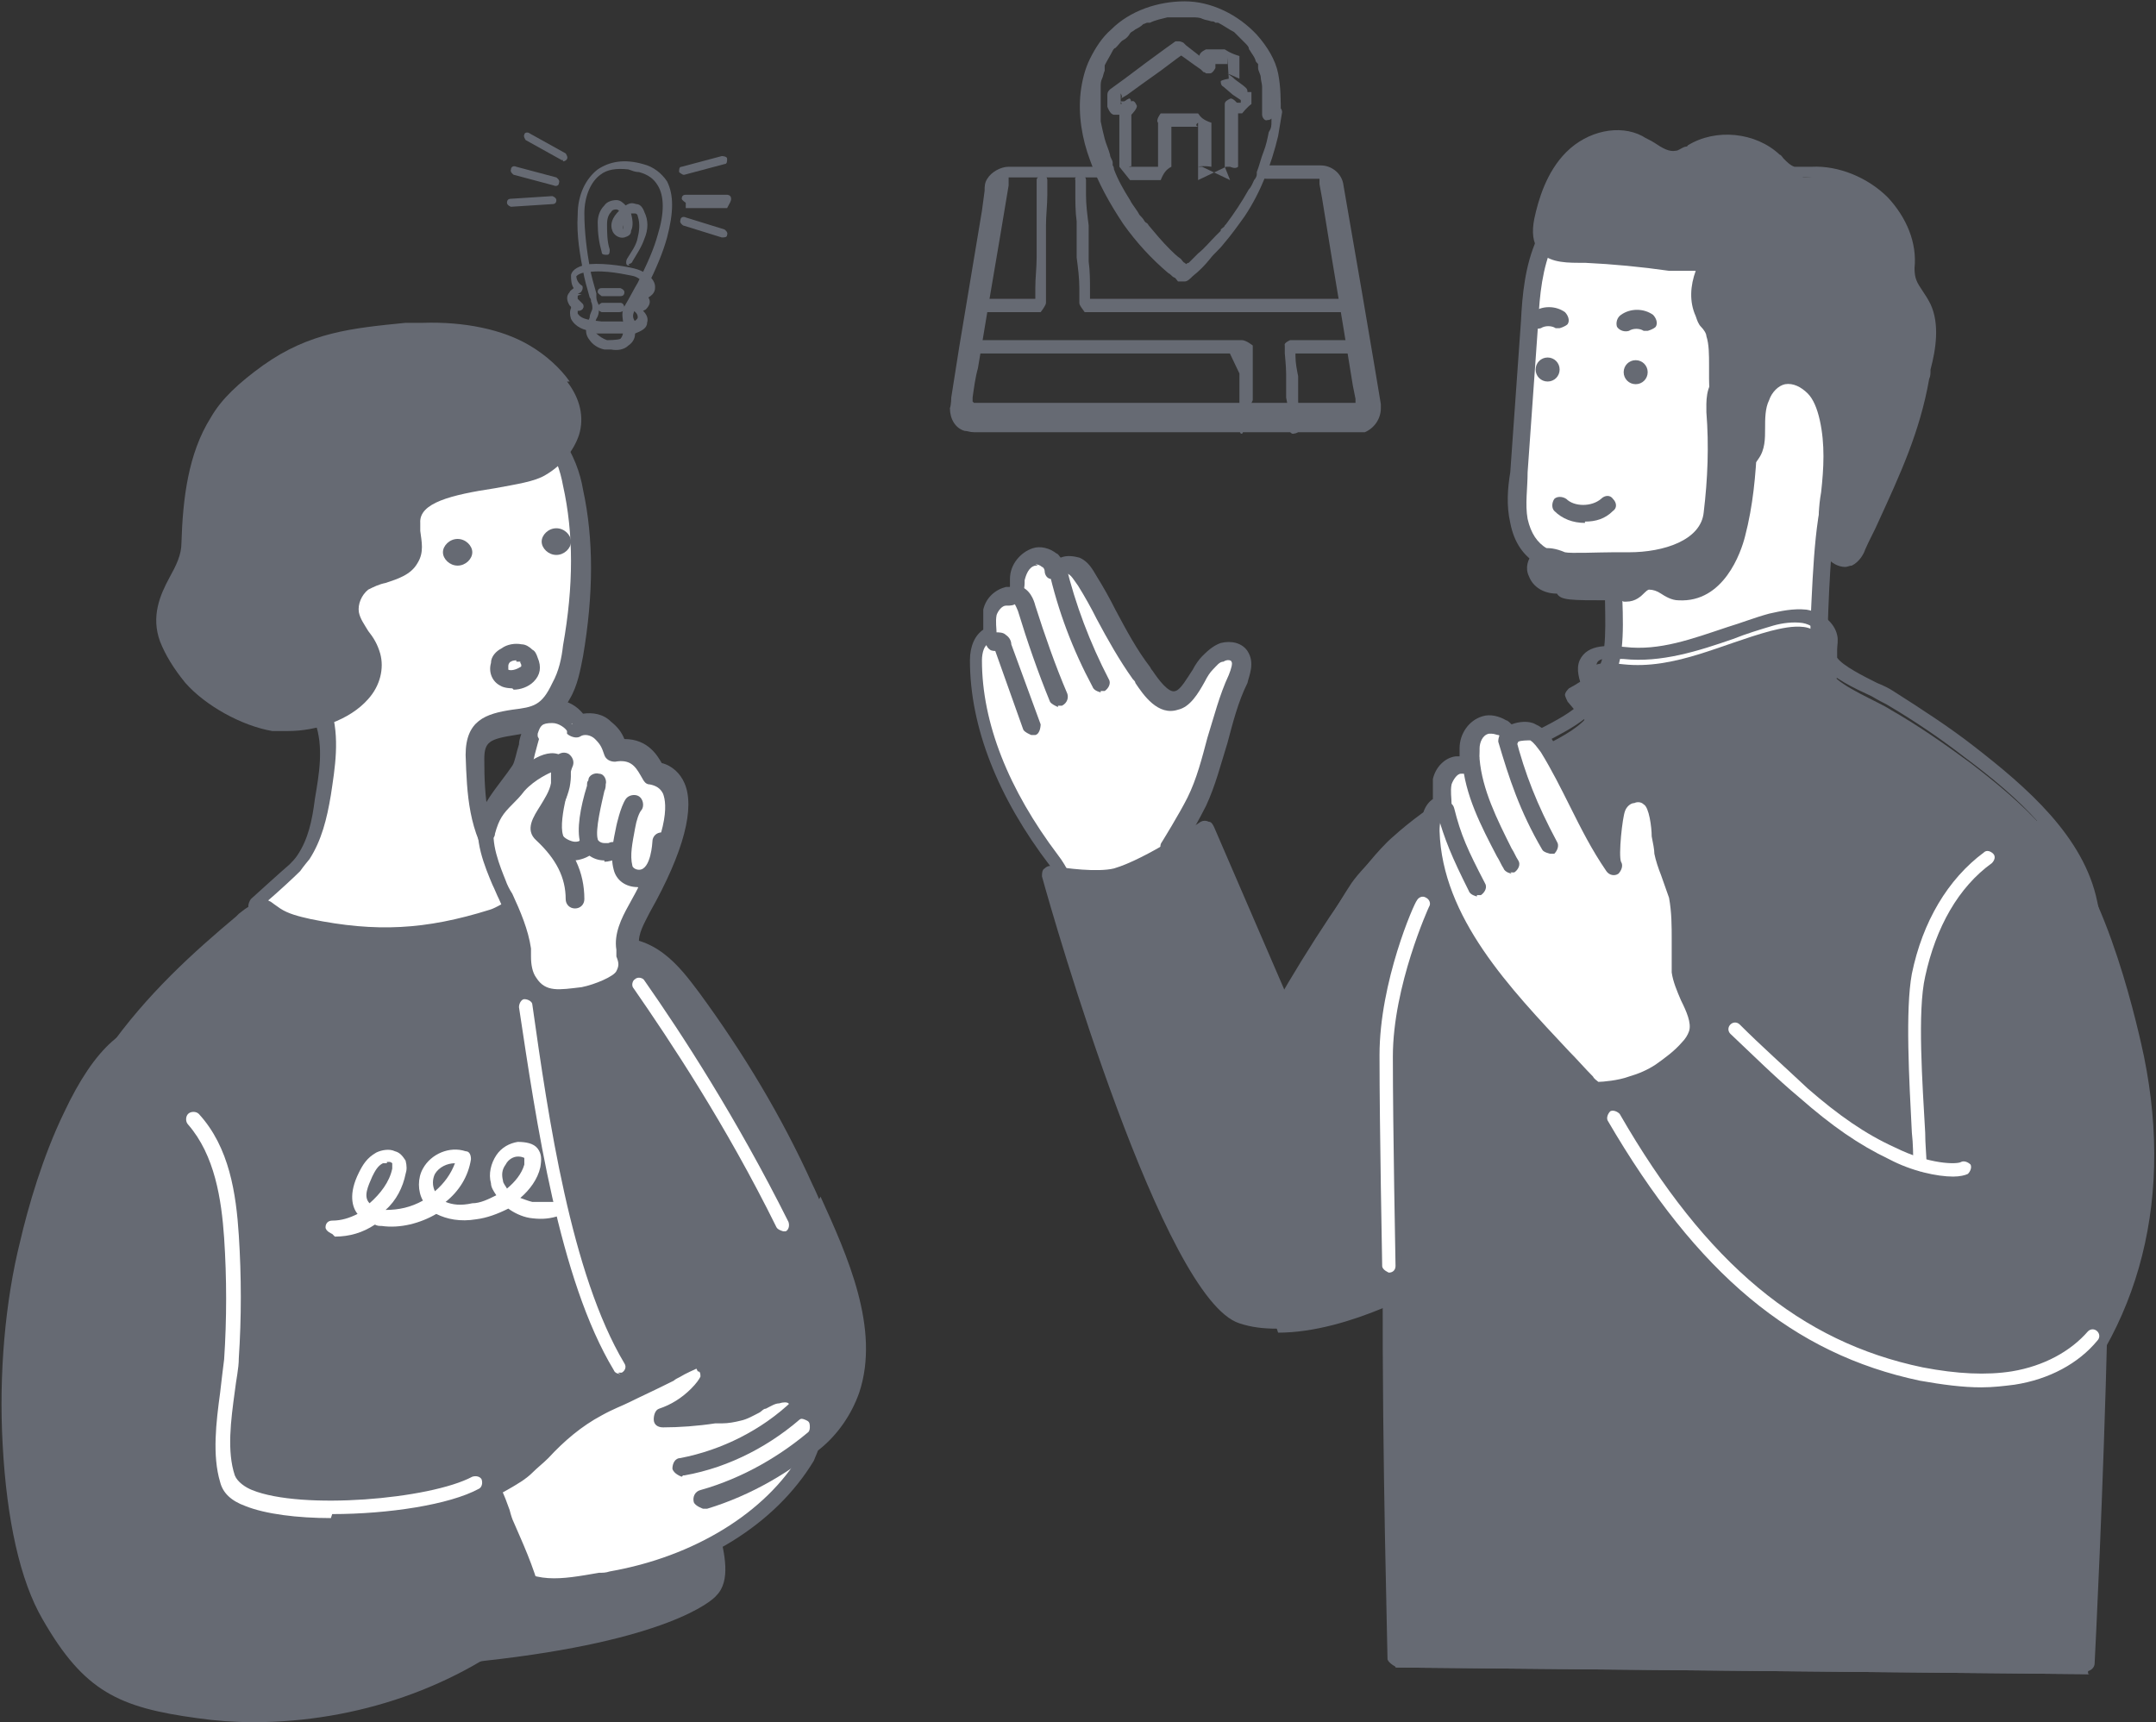 <?xml version="1.0" encoding="UTF-8"?><svg id="_レイヤー_2" xmlns="http://www.w3.org/2000/svg" viewBox="0 0 16.16 12.91"><rect x="0" y="0" width="16.16" height="12.91" fill="#333333" stroke="none"/><defs><style>.cls-1{fill:#666a73;}.cls-1,.cls-2{stroke-width:0px;}.cls-2{fill:#fff;}</style></defs><g id="_レイヤー_1-2"><path class="cls-2" d="M2.29,6.45c.09-.13.12-.3.14-.45.04-.2.07-.42,0-.61-.09-.26-.33-.43-.43-.68-.1-.26-.17-.53-.16-.8.02-.27.12-.55.32-.75.22-.22.61-.34.92-.34.29,0,.65.18.88.34.06.04.12.09.17.15.09.11.13.24.16.37.09.4.07.82,0,1.22-.02.1-.04.21-.09.3-.1.19-.18.21-.36.24-.21.03-.29.07-.29.25,0,.28.02.57.19.81.04.05.08.09.12.13.03.03.13.11.13.11,0,0-.22.15-.32.18-.52.16-.89.17-1.37.07-.09-.02-.18-.05-.26-.09-.09-.06-.14-.12-.14-.12,0,0,.22-.2.29-.27.02-.03.05-.05.06-.08Z"/><path class="cls-1" d="M2.91,7.14c-.19,0-.38-.02-.59-.07-.11-.02-.2-.06-.28-.1-.1-.06-.16-.13-.16-.13-.03-.03-.02-.07,0-.1,0,0,.22-.2.29-.26.02-.02.04-.04.06-.07h0c.08-.12.11-.26.13-.42.03-.18.07-.39,0-.58-.04-.13-.12-.23-.21-.34-.08-.1-.16-.21-.21-.33-.12-.3-.18-.58-.16-.84.02-.31.14-.59.34-.79.22-.21.62-.36.97-.36.31,0,.68.18.92.35.08.06.14.11.19.17.1.13.15.28.17.4.08.37.08.78,0,1.25-.02.1-.04.22-.1.32-.12.22-.22.24-.41.27-.19.03-.23.05-.23.18h0c0,.29.02.55.18.77.03.04.07.08.11.12.03.03.12.11.13.11.02.01.03.04.03.06,0,.02-.01.04-.03.06-.02.02-.23.16-.34.19-.3.09-.55.14-.82.14ZM2.03,6.76s.04.03.07.05c.06.04.14.06.23.08.49.1.86.08,1.34-.07.04-.01.14-.07.22-.12-.02-.02-.04-.04-.06-.05-.05-.05-.1-.1-.13-.15-.19-.26-.2-.55-.21-.84h0c0-.26.15-.31.35-.34.16-.02.22-.03.3-.2.05-.09.07-.19.08-.28.08-.45.08-.84,0-1.2-.02-.11-.06-.24-.15-.34-.04-.05-.09-.09-.16-.14-.21-.15-.56-.32-.84-.33,0,0,0,0,0,0-.31,0-.67.13-.86.32-.18.17-.28.42-.3.7-.01.24.04.5.15.77.04.11.12.2.19.3.09.12.18.24.23.39.07.22.03.45,0,.65-.03.18-.07.34-.16.48h0s-.05.06-.07.09c-.05.05-.17.16-.24.22ZM2.29,6.45h0,0Z"/><path class="cls-1" d="M6.14,8.99s-.03-.07-.05-.11c-.23-.51-.52-.99-.85-1.44-.15-.2-.33-.44-.68-.41-.03,0-.05,0-.08.01-.04-.04-.09-.07-.13-.1,0,0-.03-.02-.04-.04-.24-.19-.3-.22-.35-.2-.03.01-.05.03-.06.05h0c-.08.1-.22.17-.38.2-.24.05-.49.05-.72.05-.26,0-.49-.05-.68-.15,0,0-.02-.01-.03-.02h-.01s0,0,0,0c-.04-.03-.1-.05-.15-.05-.06,0-.1.04-.14.07,0,0-.01.01-.02.02-.31.26-.67.58-.97,1.01-.32.47-.35,1.08-.33,1.4,0,.2.08.4.14.59.03.09.06.18.08.26.16.61.18,1.18.18,1.7,0,.04,0,.1.03.15.04.06.1.09.15.12.53.24,1.45.37,2.15.37.16,0,.31,0,.43-.02,1.37-.15,1.71-.45,1.74-.49.11-.11.06-.32.02-.48,0-.03-.01-.05-.02-.07-.03-.16-.05-.32-.04-.47.12.06.24.09.36.09,0,0,0,0,.01,0,.32,0,.62-.25.74-.59.16-.48-.09-1.03-.29-1.47Z"/><path class="cls-2" d="M3.5,11.4c-.03-.23.28-.29.43-.43.17-.15.32-.33.54-.44.19-.1.26-.11.54-.25.06-.03.16-.11.23-.09.05.01.08.07.07.13s-.05.1-.09.13c-.07.07-.16.12-.26.16.13,0,.26-.02.39-.03.06,0,.12-.01.17-.03.06-.02.12-.06.18-.08.04-.02.08-.04.12-.04.04,0,.09,0,.12.02.03.02.05.07.03.11.04-.01.09,0,.12.02.03.03.05.07.05.11,0,.05-.03.09-.07.13.03.03-.01.08-.03.11-.3.5-.88.8-1.48.91-.33.06-.58.13-.84-.1-.09-.07-.17-.16-.21-.26,0-.02-.01-.05-.02-.07Z"/><path class="cls-1" d="M4.15,11.96c-.16,0-.31-.04-.47-.18-.09-.08-.19-.17-.23-.29,0-.03-.02-.06-.02-.08-.02-.2.15-.3.29-.38.06-.04.12-.07.16-.11.04-.03.08-.07.11-.11.13-.13.27-.26.44-.34.09-.04.15-.07.21-.1.08-.04.17-.08.33-.15.01,0,.03-.02.05-.03.07-.04.15-.09.23-.07.09.02.14.11.13.21-.01.08-.07.14-.11.17,0,0-.01.01-.02.02.03,0,.06,0,.09-.01.02,0,.03,0,.05,0,.04,0,.08,0,.11-.02.03,0,.07-.03.11-.05.02-.01.04-.02.06-.03.04-.02.08-.04.13-.05.06-.01.13,0,.17.03.03.02.05.06.06.09.03,0,.07.02.09.04.05.04.08.11.08.17,0,.05-.03.1-.06.13,0,.05-.03.1-.04.13,0,0,0,0,0,0-.29.48-.84.82-1.53.94-.03,0-.05,0-.08.01-.13.02-.24.05-.36.05ZM5.22,10.26s-.09.04-.12.06c-.02.01-.04.02-.05.03-.16.08-.25.12-.33.16-.06.03-.12.05-.21.1-.15.08-.28.19-.4.32-.04.04-.08.07-.12.11-.05.05-.12.09-.19.13-.15.08-.24.14-.22.24h0s0,.03.01.05c.03.09.12.17.19.23.22.19.42.15.71.1.03,0,.05,0,.08-.01.63-.11,1.17-.44,1.43-.88,0,0,0,0,0-.01,0,0,.01-.02.02-.03-.01-.02,0-.05,0-.07.03-.03.05-.06.05-.09,0-.02,0-.04-.02-.05-.02-.01-.04-.02-.06-.01-.03,0-.06,0-.07-.02-.02-.02-.02-.05,0-.08,0,0,0-.01-.01-.02-.01-.01-.04-.01-.07,0-.03,0-.06.02-.1.04-.02,0-.03.02-.05.03-.04.02-.09.05-.14.06-.04.01-.09.02-.14.02-.02,0-.03,0-.05,0-.13.02-.27.03-.39.03-.04,0-.07-.02-.07-.06,0-.03.01-.07.04-.08.09-.03.17-.08.24-.15.04-.04.06-.07.07-.09,0-.02,0-.04-.02-.04,0,0,0,0,0,0Z"/><path class="cls-1" d="M4.05,11.94c-.05-.2-.14-.39-.2-.53-.01-.02-.02-.05-.03-.09-.04-.11-.08-.23-.17-.28-.15-.09-.34,0-.5.06-.05.02-.1.04-.14.05-.24.07-.48.13-.73.17-.1.02-.19.03-.27,0-.33-.13-.28-.65-.21-.91.12-.43.23-.89.16-1.34v-.05c-.09-.48-.21-1.28-.72-1.35-.28-.04-.53.18-.76.67-.16.33-.27.71-.33.97-.11.44-.16.99-.13,1.52.03.56.13,1.02.3,1.31h0c.31.54.57.66,1.16.74.14.02.28.03.42.03.77,0,1.53-.26,2.09-.73.03-.03.07-.06.09-.12.01-.05,0-.09,0-.12Z"/><path class="cls-1" d="M4.27,2.86c-.07-.1-.18-.2-.3-.27-.2-.12-.49-.18-.8-.17-.04,0-.09,0-.13,0-.4.04-.72.07-1.07.32-.18.13-.31.25-.39.39-.17.27-.21.61-.22.94,0,.09-.04.17-.09.26-.07.13-.14.29-.07.48.04.1.1.2.19.31.15.17.42.32.65.36.04,0,.08,0,.12,0,.21,0,.46-.08.6-.24.09-.1.12-.23.09-.34-.02-.07-.05-.12-.09-.17-.03-.05-.06-.09-.07-.14-.01-.06.02-.13.07-.17.04-.02.08-.04.13-.05.09-.03.19-.06.24-.15.05-.08.03-.16.02-.24,0-.02,0-.04,0-.06-.01-.15.23-.21.56-.26.16-.03.3-.05.38-.1.12-.07.21-.18.25-.3.04-.13.01-.27-.09-.4Z"/><path class="cls-1" d="M3.43,4.24c-.06,0-.11-.05-.11-.1s.05-.1.11-.1.11.05.11.1-.05.1-.11.1Z"/><path class="cls-1" d="M4.17,4.16c-.06,0-.11-.05-.11-.1s.05-.1.11-.1.11.05.11.1-.05.1-.11.1Z"/><path class="cls-1" d="M5.11,11.07s-.06-.02-.07-.06c0-.04.02-.08.06-.08.31-.06.61-.21.84-.43.03-.03.07-.03.1,0,.03.03.03.07,0,.1-.25.23-.57.4-.91.46,0,0,0,0-.01,0Z"/><path class="cls-1" d="M5.27,11.31s-.06-.02-.07-.05c-.01-.04.01-.08.05-.09.32-.09.61-.26.85-.47.03-.03.07-.02.1,0,.03.03.02.07,0,.1-.26.23-.57.41-.9.51,0,0-.01,0-.02,0Z"/><path class="cls-2" d="M3.98,5.52c.02-.07.03-.17.19-.15.11,0,.18.11.17.12.06-.04.14-.02.19.03.05.04.07.08.09.15.23-.03.26.16.29.17.39.09,0,.83-.11,1.02-.05.09-.1.19-.09.29.01.08.03.12,0,.2-.04.08-.23.14-.31.15-.16.03-.31.05-.41-.1-.05-.07-.05-.16-.06-.25-.03-.18-.11-.34-.18-.5-.06-.13-.14-.33-.09-.47.04-.12.16-.24.23-.35.04-.07.05-.19.09-.3Z"/><path class="cls-1" d="M4.22,7.55c-.11,0-.21-.03-.29-.15-.05-.07-.06-.15-.06-.23,0-.02,0-.04,0-.05-.02-.13-.07-.25-.13-.38-.02-.04-.03-.07-.05-.11-.05-.12-.15-.35-.09-.52.03-.09.1-.18.16-.26.03-.04.06-.08.08-.11.02-.03.03-.1.05-.16,0-.04.02-.08.03-.12h0s0-.01,0-.02c.02-.07.06-.2.26-.19.08,0,.15.05.19.1.07-.01.15,0,.21.06.05.04.08.08.1.13h0c.18,0,.25.13.28.18,0,0,0,0,0,0,.08.02.14.08.17.15.08.18,0,.51-.26.97-.04.08-.09.16-.08.24,0,.02,0,.03,0,.04.01.06.02.11-.02.2-.06.12-.3.18-.36.19-.06.01-.13.02-.19.02ZM4.04,5.54s-.02.07-.03.11c-.02.08-.03.15-.07.2-.03.04-.06.08-.09.12-.06.07-.11.15-.14.21-.04.13.04.32.08.42.01.03.03.07.05.1.06.13.12.27.14.41,0,.02,0,.04,0,.06,0,.06.01.12.04.16.07.11.17.09.34.07.1-.02.24-.08.26-.12.02-.04.02-.06,0-.11,0-.01,0-.03,0-.05-.02-.12.04-.24.09-.33.31-.55.29-.76.26-.84-.02-.04-.05-.06-.1-.07-.04,0-.05-.04-.07-.07-.04-.07-.08-.12-.19-.1-.04,0-.07-.02-.08-.05-.02-.06-.03-.08-.07-.12-.03-.03-.08-.04-.11-.02-.03.02-.08,0-.1-.02,0,0,0-.01,0-.02-.01-.02-.06-.06-.11-.06-.08,0-.09.02-.11.08,0,0,0,.01,0,.02h0ZM4.3,5.42s-.01,0-.02.01c0,0,0,0,.02-.01ZM4.3,5.42s0,0,0,0c0,0,0,0,0,0Z"/><path class="cls-2" d="M2.48,11.38c-.25,0-.49-.03-.64-.09-.11-.04-.17-.1-.19-.18-.06-.2-.03-.45,0-.67.01-.09.02-.17.03-.25.02-.3.02-.61,0-.91-.02-.29-.07-.62-.27-.85-.02-.02-.02-.06,0-.08.02-.02.06-.02.08,0,.23.25.28.6.3.91.02.31.02.62,0,.92,0,.08-.02.16-.03.25-.03.22-.06.45,0,.63.02.05.08.09.13.11.37.15,1.33.07,1.65-.1.03-.01.06,0,.07.02.01.03,0,.06-.02.07-.22.12-.68.19-1.1.19Z"/><path class="cls-1" d="M4.53,6.45s0,0,0,0c-.09,0-.16-.06-.18-.13-.03-.1,0-.27.05-.43,0-.02,0-.03.01-.04,0-.04.05-.06.08-.05.04,0,.06.05.05.08,0,.01,0,.03-.01.05-.02.09-.07.29-.05.36,0,.01.02.03.05.03.01,0,.02,0,.03,0,.04-.02.08,0,.09.03s0,.08-.03.09c-.03.01-.06.02-.09.02Z"/><path class="cls-1" d="M4.78,6.65s0,0,0,0c-.09,0-.16-.05-.18-.13-.03-.11,0-.23.02-.33h0s.03-.14.07-.2c.02-.03.07-.04.1-.02.03.02.04.07.02.1-.02.02-.04.08-.05.14h0c-.02.11-.04.2-.02.28,0,.01.02.03.05.03h0c.09,0,.1-.21.1-.21,0-.04.03-.07.07-.07.04,0,.07.03.07.07,0,.22-.09.35-.24.35Z"/><path class="cls-1" d="M4.3,6.45c-.08,0-.19-.07-.22-.14-.03-.1,0-.23.01-.34,0-.02,0-.05.01-.07,0-.02.03-.15.06-.22.02-.03.06-.05.1-.03.03.02.05.06.03.1-.01.02-.03.11-.04.17,0,.02,0,.05-.01.07-.02.09-.04.21-.02.27,0,.02.06.05.09.05,0,0,0,0,0,0,.01,0,.04,0,.04-.02.03-.03.07-.03.1,0,.03.03.03.07,0,.1-.04.04-.11.06-.15.06,0,0,0,0,0,0ZM4.35,6.26s0,0,0,0c0,0,0,0,0,0Z"/><path class="cls-2" d="M3.65,6.22c.04-.18.11-.2.23-.35.13-.15.37-.28.32,0-.03.16-.21.3-.13.36.15.13.25.29.24.5l-.67-.51Z"/><path class="cls-1" d="M4.31,6.81s0,0,0,0c-.04,0-.07-.03-.07-.07,0-.16-.07-.3-.22-.44-.09-.08-.02-.18.03-.26.03-.05.07-.11.08-.17,0-.05,0-.08,0-.08h0s-.12.05-.2.14c-.03.04-.06.07-.09.1-.07.07-.1.11-.13.22,0,.04-.05.06-.08.05-.04,0-.06-.05-.05-.08.03-.15.09-.21.16-.29.03-.03.05-.06.09-.09.07-.09.25-.24.37-.18.05.02.1.08.07.24-.02.09-.06.16-.1.22-.02.03-.04.06-.05.08.18.16.26.34.26.54,0,.04-.03.07-.07.07Z"/><path class="cls-2" d="M4.65,10.3s-.04,0-.05-.03c-.41-.68-.58-1.86-.71-2.72,0-.03.02-.06.04-.06.03,0,.06.02.06.04.12.85.29,2.02.69,2.69.02.03,0,.06-.02.07,0,0-.02,0-.03,0Z"/><path class="cls-2" d="M5.87,9.23s-.04-.01-.05-.03c-.38-.77-.8-1.4-1.07-1.79-.02-.02-.01-.06.01-.07.02-.02.06-.01.07.01.28.4.69,1.03,1.08,1.81.01.03,0,.06-.02.07,0,0-.02,0-.02,0Z"/><path class="cls-2" d="M2.49,9.25s-.05-.02-.05-.05c0-.03.02-.05.05-.05.07,0,.13-.02.19-.05-.04-.05-.07-.15.01-.31.03-.06.06-.11.13-.15.04-.02.1-.03.14-.01.04.01.06.04.08.07.01.04.01.07,0,.1-.02.1-.07.2-.15.27.1,0,.19-.02.28-.07-.04-.07-.04-.17,0-.24.06-.11.2-.17.32-.13.03,0,.04.03.04.06-.02.13-.09.24-.19.32.05.02.11.03.2.01.06,0,.12-.03.18-.06-.02-.03-.04-.06-.04-.09-.02-.07,0-.15.04-.21.04-.06.1-.09.16-.1.06,0,.12.01.15.05.03.04.03.08.02.14-.02.09-.08.17-.15.23.03.01.05.02.09.03.05,0,.1,0,.15,0,.03,0,.06,0,.07.04,0,.03,0,.06-.04.07-.07.02-.13.02-.2.01-.06-.01-.12-.04-.16-.07-.08.04-.16.07-.24.08-.12.02-.22,0-.3-.04,0,0,0,0,0,0-.12.07-.27.11-.41.09-.02,0-.03,0-.05-.01-.09.06-.19.09-.3.09h0ZM2.9,8.72s-.02,0-.03,0c-.04.02-.06.06-.08.1-.03.07-.07.15-.02.2,0,0,0,0,0,0,.08-.07.15-.16.17-.26,0-.01,0-.03,0-.04,0,0-.01-.01-.02-.01,0,0-.01,0-.02,0ZM3.41,8.72c-.06,0-.12.03-.15.08-.02.04-.02.09,0,.13.07-.06.12-.13.15-.21ZM3.89,8.67s0,0-.01,0c-.03,0-.07.02-.09.06-.03.04-.03.08-.02.12,0,.02.02.04.03.06.06-.05.11-.11.13-.18,0-.02,0-.04,0-.05,0,0-.02-.01-.04-.01Z"/><path class="cls-1" d="M3.84,5.16s-.06,0-.09-.02c-.06-.03-.09-.1-.07-.17,0-.05.04-.09.08-.11.04-.03.1-.04.15-.03.03,0,.06.02.08.04.02.01.03.03.04.06h0c.03.07.02.13-.03.18-.04.04-.1.06-.15.06ZM3.87,4.95s-.03,0-.04.01c-.01,0-.02.02-.02.03,0,.02,0,.03,0,.03.02.01.06,0,.09-.02.01,0,.01-.02,0-.03h0s0,0,0-.01c0,0-.01,0-.02,0,0,0,0,0-.01,0Z"/><path class="cls-2" d="M13.71,5.05s-.09-.17-.08-.31c.01-.33.03-.94.13-1.1.17-.27.2-.99.14-1.31-.08-.48-.3-.71-.76-.82-.23-.06-.48-.1-.72-.11-.07,0-.15,0-.22,0-.27.02-.52.16-.63.41-.08.19-.1.39-.12.6-.03.38-.06.76-.08,1.13,0,.12-.02.25,0,.37.05.27.25.33.49.35.07,0,.24.05.22.12-.01.07.05.56-.08.69-.06.06-.23.15-.23.15l.11.13c.22.25.71.32,1.03.21.36-.12.77-.51.77-.51Z"/><path class="cls-1" d="M11.86,5.39l-.11-.13s-.02-.04-.02-.05c0-.02.02-.04.03-.05.04-.02.17-.1.21-.14.08-.08.06-.4.06-.53,0-.06,0-.09,0-.12-.02-.02-.1-.05-.16-.05-.25-.02-.49-.09-.55-.4-.03-.13-.02-.26,0-.38l.08-1.13c.01-.2.03-.42.12-.62.12-.25.37-.42.68-.45.08,0,.15,0,.23,0,.22.01.46.05.73.11.49.12.72.37.81.87.05.31.04,1.06-.15,1.36-.09.14-.11.71-.12,1.01v.06c0,.12.07.27.07.27.01.03,0,.06-.01.08-.02.02-.42.39-.79.52-.1.04-.23.05-.35.05-.28,0-.58-.09-.75-.28ZM13.57,4.74v-.06c.02-.46.04-.92.14-1.07.15-.24.19-.94.13-1.27-.08-.45-.27-.66-.71-.77-.26-.06-.49-.1-.7-.11-.07,0-.14,0-.21,0-.26.02-.48.16-.58.37-.08.18-.1.38-.11.58l-.08,1.13c0,.12-.02.24,0,.35.05.22.19.27.43.3.05,0,.2.03.26.11.03.03.03.06.02.09,0,.01,0,.06,0,.1.01.26.01.52-.1.63-.04.04-.12.09-.17.12l.06.07c.2.23.67.29.96.19.28-.1.6-.37.71-.46-.03-.06-.07-.18-.07-.29Z"/><path class="cls-1" d="M13.69,4.08s.01.04.02.05c.02.04.07.06.11.05.03-.01.05-.05.07-.08.19-.42.4-.79.48-1.26.03-.16.09-.37.01-.52-.06-.12-.14-.16-.12-.3.04-.36-.32-.71-.69-.69-.05,0-.11.01-.16,0-.05-.02-.09-.07-.13-.1-.16-.15-.43-.17-.61-.06-.04.02-.07.05-.11.05-.1.02-.19-.07-.29-.12-.16-.08-.37-.02-.5.11-.13.12-.19.3-.23.47-.05.25.13.23.32.25.31.02.63.05.94.07-.09.09-.12.25-.07.37.02.05.06.1.09.15.04.11.02.24.03.35,0,.16.02.32.03.47,0,.05,0,.1.05.14.05.04.14.01.18-.05s.04-.13.04-.2c0-.08,0-.16.04-.24.03-.07.09-.14.17-.16.08-.02.17.02.23.09.06.06.09.15.11.23.07.3,0,.57,0,.87,0,.03,0,.05,0,.08Z"/><path class="cls-1" d="M13.66,4.17s-.02-.05-.03-.07h0s0-.07,0-.09c0-.11,0-.21.02-.32.02-.18.03-.36-.01-.54-.02-.09-.05-.16-.09-.2-.05-.05-.11-.08-.17-.07-.05.01-.1.06-.12.12-.03.06-.03.14-.03.21h0c0,.08,0,.16-.05.23-.03.05-.09.09-.14.09-.05,0-.09,0-.13-.03-.06-.05-.07-.14-.07-.18,0-.05,0-.1-.01-.16,0-.1-.02-.21-.02-.32,0-.03,0-.07,0-.1,0-.08,0-.16-.02-.22,0-.02-.02-.05-.04-.07-.02-.02-.03-.05-.04-.08-.05-.11-.04-.23,0-.34h-.2c-.21-.03-.42-.05-.63-.06-.02,0-.03,0-.05,0-.12,0-.24-.01-.3-.1-.04-.05-.05-.13-.03-.23.03-.14.09-.35.24-.5.16-.16.4-.21.57-.12.03.02.06.03.09.05.06.04.11.07.16.06.02,0,.04-.02.07-.03,0,0,.02,0,.02-.01.21-.13.51-.1.69.07.01,0,.02.02.03.03.03.03.05.05.08.06.03,0,.06,0,.1,0,.01,0,.02,0,.03,0,.2-.01.42.08.57.23.14.15.22.34.2.53,0,.08.02.11.06.17.02.03.04.06.06.1.07.15.04.34,0,.49,0,.03,0,.05-.01.07-.07.4-.22.72-.38,1.07-.03.07-.07.14-.1.21-.01.03-.04.09-.1.12-.02,0-.03.01-.05.01-.05,0-.11-.03-.14-.08ZM13.58,1.35s-.02,0-.03,0c-.05,0-.1,0-.16-.01-.06-.02-.09-.06-.13-.09,0,0-.02-.02-.03-.02-.14-.13-.37-.15-.54-.05,0,0-.01,0-.02.01-.03.02-.06.04-.11.05-.1.02-.18-.03-.26-.08-.03-.02-.05-.03-.07-.04-.14-.07-.32,0-.42.09-.1.1-.16.23-.21.44,0,.04-.01.09,0,.12.03.04.12.04.2.05.02,0,.03,0,.05,0,.21.01.42.03.63.05l.31.02s.05.02.06.04,0,.05-.02.07c-.07.07-.1.2-.05.29,0,.02.02.04.04.06.02.03.04.06.05.09.04.09.03.19.03.27,0,.03,0,.06,0,.09,0,.1.01.21.02.32,0,.05,0,.11.01.16,0,.03,0,.07.02.09,0,0,.01,0,.02,0,.02,0,.04-.02.05-.04.03-.04.03-.1.03-.16h0c0-.09,0-.18.04-.26.04-.1.12-.18.22-.2.1-.02.22.02.29.11.07.08.1.19.12.26.05.2.03.39.01.58,0,.1-.02.2-.02.3,0,.02,0,.04,0,.06h0s0,.02.01.03c0,.01.03.02.03.02.01,0,.03-.04.03-.05.03-.07.07-.14.1-.22.16-.34.31-.65.37-1.03,0-.02,0-.05.01-.08.03-.14.06-.3,0-.41-.02-.03-.03-.06-.05-.08-.04-.07-.09-.13-.08-.26.02-.15-.04-.3-.16-.42-.12-.12-.28-.19-.43-.19-.01,0-.02,0-.03,0ZM13.69,4.08h0,0Z"/><path class="cls-1" d="M12.2,4.23c.29,0,.6-.11.63-.36.03-.25.04-.51.02-.76,0-.08,0-.16.06-.21.06-.05.17-.05.24-.02-.07.38-.04.77-.14,1.16-.05.17-.18.45-.43.43-.08,0-.14-.08-.23-.08-.07,0-.08.1-.19.09-.05,0-.42,0-.44-.03,0,0,0-.01-.01-.02-.01,0-.03,0-.04,0-.21,0-.23-.3.03-.19.05.02.44,0,.5,0Z"/><path class="cls-1" d="M12.15,4.5s-.05,0-.09,0c-.29,0-.36,0-.39-.05h0s0,0,0,0c-.1,0-.18-.05-.21-.13-.03-.06-.01-.13.03-.17.03-.03.1-.07.24-.01.04.01.26,0,.36,0,.07,0,.11,0,.12,0,.26,0,.54-.09.56-.3.03-.25.04-.5.02-.75,0-.07-.01-.2.08-.27.08-.06.21-.06.3-.04.03,0,.05.04.05.08-.03.16-.04.32-.05.48-.01.22-.03.45-.09.68-.03.12-.16.5-.5.48-.05,0-.1-.03-.13-.05-.03-.02-.06-.03-.09-.03,0,0-.01,0-.03.02-.03.03-.07.07-.14.07,0,0-.02,0-.02,0ZM12.5,4.36s.05.03.08.03c.24.01.34-.29.37-.39.06-.22.08-.44.09-.65,0-.14.02-.29.04-.43-.05,0-.1,0-.13.02-.04.03-.04.08-.03.16.02.26.01.52-.02.78-.03.21-.25.43-.7.42h0s-.06,0-.12,0c-.25.01-.37.01-.41,0-.06-.03-.09-.02-.1-.02,0,0,0,.01,0,.02.01.02.04.05.09.05h0s.05,0,.08.02c0,0,.01.01.02.02.05.01.22.01.29.01.06,0,.09,0,.11,0,.03,0,.03,0,.06-.03.02-.02.06-.06.12-.06,0,0,0,0,.01,0,.06,0,.11.03.15.05ZM12.2,4.23h0,0Z"/><path class="cls-1" d="M12.35,2.48s.04-.01.06-.03c.02-.03,0-.07-.02-.09-.07-.05-.17-.05-.24,0-.03.02-.04.06-.03.09.02.03.06.04.09.03.03-.02.08-.02.11,0,.01,0,.02,0,.03,0Z"/><path class="cls-1" d="M11.69,2.46s.04-.01.06-.03c.02-.03,0-.07-.02-.09-.07-.05-.17-.05-.24,0-.03.02-.04.06-.03.09.02.03.06.04.09.03.03-.02.08-.02.11,0,.01,0,.02,0,.03,0Z"/><path class="cls-1" d="M11.88,3.91c.08,0,.15-.02.21-.08.03-.02.03-.06,0-.09-.02-.03-.06-.03-.09,0-.07.06-.2.06-.26,0-.03-.02-.07-.02-.09,0-.02.03-.02.07,0,.09.06.06.14.09.23.09Z"/><path class="cls-1" d="M12.17,2.79c0,.05.04.09.09.09s.09-.04.09-.09c0-.05-.04-.09-.09-.09s-.09.04-.09.09Z"/><path class="cls-1" d="M11.51,2.77c0,.05.04.09.09.09s.09-.04.09-.09c0-.05-.04-.09-.09-.09s-.09.04-.09.09Z"/><path class="cls-2" d="M9.01,6.83c.01-.08-.02-.16-.07-.25-.01-.02-.14-.21-.12-.23,0,0,.13-.21.19-.33.14-.29.18-.63.32-.92.03-.05.05-.12.01-.17-.03-.04-.08-.05-.13-.03-.05.01-.08.05-.11.08-.06.07-.13.25-.23.28-.12.04-.21-.13-.27-.2-.16-.22-.27-.46-.4-.69-.03-.04-.06-.09-.1-.12s-.12-.01-.14.04c0-.07-.09-.13-.17-.11s-.12.1-.12.17c0,.04,0,.09-.03.11-.02.01-.04.01-.06.01-.06.01-.1.07-.12.12-.02.06,0,.12,0,.18-.08,0-.11.11-.11.18,0,.54.25,1.06.59,1.5.21.27.17.69.65.65.12,0,.24-.04.33-.11.06-.05.1-.1.1-.16Z"/><path class="cls-1" d="M8.51,7.17c-.33,0-.42-.22-.5-.42-.04-.09-.08-.18-.14-.26-.39-.51-.6-1.04-.6-1.54,0-.11.04-.19.1-.23,0-.05,0-.1,0-.15.02-.09.09-.15.17-.17,0,0,.01,0,.02,0,0,0,0,0,.01,0,0,0,0-.03,0-.04,0,0,0-.01,0-.02,0-.11.08-.2.17-.23.06-.02.13,0,.18.04.01,0,.02.02.03.03.05-.02.1-.01.14,0,.07.03.1.09.13.14.05.08.1.17.14.25.08.15.16.3.26.43,0,0,.01.02.02.03.04.06.12.17.17.15.04-.01.09-.1.13-.16.02-.04.05-.08.07-.1.03-.03.08-.08.14-.1.08-.02.16,0,.2.06.06.09.01.19,0,.24-.07.14-.11.3-.15.45-.05.16-.09.32-.16.47-.05.1-.14.26-.18.32.01.03.04.08.09.15.01.02.02.03.02.04.05.09.1.19.08.29t0,0c-.01.07-.05.14-.13.2-.09.07-.21.12-.36.13-.02,0-.04,0-.06,0ZM7.78,4.24s-.01,0-.02,0c-.05.01-.07.07-.08.11v.02s0,.11-.06.15c-.02.02-.05.02-.07.02,0,0,0,0-.01,0-.03,0-.06.04-.07.07-.01.05,0,.1,0,.15,0,.02,0,.04-.01.05-.01.01-.03.02-.05.02-.03,0-.05.06-.05.12,0,.47.2.97.57,1.46.07.09.11.19.15.29.09.21.15.36.44.34.12-.01.22-.04.29-.1.05-.04.07-.08.08-.12h0c0-.06-.02-.12-.06-.21,0,0,0-.01-.02-.03-.11-.19-.13-.23-.1-.27,0,0,.13-.21.19-.33.07-.14.11-.3.15-.45.05-.16.09-.32.16-.47.02-.05.03-.09.02-.1,0-.01-.03-.02-.06,0-.03,0-.05.03-.08.06-.02.02-.04.05-.06.09-.05.09-.11.19-.2.21-.15.05-.26-.11-.32-.2,0-.01-.01-.02-.02-.03-.1-.14-.19-.3-.27-.45-.04-.08-.09-.17-.14-.25-.03-.04-.05-.08-.08-.09-.02,0-.04,0-.05,0-.01.03-.04.05-.07.04-.03,0-.05-.03-.05-.06,0-.01-.01-.03-.02-.03-.01-.01-.03-.02-.05-.02ZM9.01,6.83h0,0Z"/><path class="cls-1" d="M7.73,5.51s-.05-.02-.06-.04l-.21-.59s-.03,0-.04-.01c-.03-.02-.04-.06-.02-.09.01-.02.04-.03.06-.04.03,0,.06,0,.08.02.03.02.04.05.04.07l.22.6s0,.07-.04.08c0,0-.01,0-.02,0ZM7.5,4.85s0,0,0,0c0,0,0,0,0,0Z"/><path class="cls-1" d="M7.93,5.3s-.05-.02-.06-.04c-.09-.22-.17-.45-.24-.68-.02-.05-.03-.06-.03-.06-.04,0-.06-.04-.05-.08,0-.04.04-.06.08-.05.09.02.12.11.13.15.07.22.15.45.24.66.01.03,0,.07-.04.09,0,0-.02,0-.03,0Z"/><path class="cls-1" d="M8.25,5.19s-.05-.01-.06-.04c-.15-.28-.26-.57-.33-.88,0-.04.01-.07.05-.08.03,0,.07.01.08.05.07.29.18.58.32.85.02.03,0,.07-.03.09,0,0-.02,0-.03,0Z"/><path class="cls-1" d="M10.44,6.36c-.12.12-.22.26-.32.4-.29.42-.55.85-.77,1.3-.04.08-.08.17-.09.26-.02.18.07.35.16.51.08.14.16.28.3.36.13.07.28.08.43.07.25,0,.53-.06.69-.25.07-.08.11-.18.14-.28.06-.16.11-.32.15-.48.07-.25.11-.51.16-.77l.09-.46c.04-.19.07-.38.11-.57.02-.12.04-.24,0-.36-.17-.47-.85.08-1.04.27Z"/><path class="cls-1" d="M10.08,9.33c-.13,0-.27-.01-.39-.08-.16-.09-.26-.26-.33-.39-.08-.14-.19-.34-.17-.55.01-.1.05-.18.1-.28.23-.45.49-.89.78-1.31.09-.13.2-.28.33-.41h0s.56-.54.92-.46c.07.02.17.07.23.22.05.13.02.28,0,.39l-.19,1.03c-.05.26-.1.52-.16.78-.04.16-.09.33-.15.48-.04.1-.08.21-.16.3-.14.17-.38.26-.73.27-.02,0-.05,0-.07,0ZM10.49,6.41h0c-.12.12-.22.26-.31.39-.29.41-.55.85-.77,1.3-.04.08-.08.16-.09.24-.02.15.06.3.15.47.08.15.16.27.28.34.12.07.27.07.4.07.31-.01.52-.08.64-.23.06-.07.1-.17.13-.26.06-.16.1-.31.15-.47.07-.25.11-.51.16-.77l.19-1.03c.02-.1.04-.22,0-.32-.03-.08-.07-.12-.13-.13-.22-.05-.63.26-.8.42Z"/><path class="cls-1" d="M9.4,8.09s-.02,0-.03,0c-.03-.02-.04-.06-.03-.09.02-.04.59-1.08.79-1.38.21-.3.95-.82.98-.84.03-.02.07-.01.09.02.02.03.01.07-.02.09,0,0-.75.52-.95.8-.2.29-.77,1.36-.78,1.37-.01.02-.03.03-.06.03Z"/><path class="cls-1" d="M9.98,8.41l-.95-2.2s-.41.28-.67.36c-.16.05-.49-.02-.49-.02,0,0,.88,3.13,1.43,3.3.56.18,1.41-.33,1.41-.33l-.74-1.12Z"/><path class="cls-1" d="M9.57,9.96c-.1,0-.19-.01-.28-.04-.57-.18-1.39-3.02-1.48-3.35,0-.02,0-.05.02-.06.02-.02.04-.02.06-.02.09.02.34.05.46.02.24-.07.65-.35.65-.35.02-.01.04-.01.06,0,.02,0,.03.02.04.04l.95,2.2s0,.07-.03.09c-.03.01-.07,0-.09-.03l-.92-2.12c-.13.08-.42.26-.62.32-.12.03-.3.02-.42,0,.07.24.25.86.48,1.48.49,1.37.77,1.64.88,1.68.52.16,1.35-.32,1.36-.32.03-.02.07,0,.09.02.02.03,0,.07-.02.09-.03.02-.64.38-1.18.38Z"/><path class="cls-1" d="M13.73,5.05c.07.1.35.21.44.27.21.12.41.26.6.4.38.29.8.66.91,1.13.22.99-.03,5.7-.03,5.7l-5.19-.05s-.16-5.33.18-6.03c.16-.32.44-.58.74-.78.14-.09.62-.25.55-.46-.02-.06-.06-.13-.03-.19.04-.09.17-.07.27-.06.38.04.73-.15,1.1-.25.08-.02.17-.04.25-.03.08.01.16.07.18.15.01.05,0,.11,0,.16,0,.01,0,.02.02.04Z"/><path class="cls-1" d="M15.66,12.55h0l-5.19-.05s-.06-.03-.07-.06c0-.22-.16-5.35.19-6.06.14-.3.4-.57.76-.81.04-.03.09-.05.16-.09.14-.07.4-.2.36-.29,0,0,0-.02-.01-.03-.02-.06-.05-.14-.02-.21.06-.13.23-.11.34-.1.26.03.5-.06.77-.15.1-.03.2-.07.31-.1.09-.02.18-.04.28-.03.12.02.21.1.23.19.01.04,0,.08,0,.11,0,.02,0,.04,0,.06h0s0,0,0,0c0,0,0,0,0,0,.04.06.2.14.3.19.05.02.09.04.12.06.22.14.42.27.6.41.4.31.83.68.93,1.17.22.99-.01,5.52-.02,5.71,0,.03-.03.06-.07.06ZM10.54,12.35l5.06.05c.03-.56.23-4.7.02-5.62-.1-.45-.5-.81-.89-1.1-.18-.14-.37-.27-.59-.4-.02-.01-.06-.03-.11-.06-.13-.06-.3-.14-.36-.23h0s-.02-.04-.03-.06c0-.03,0-.06,0-.09,0-.03,0-.05,0-.07-.01-.05-.07-.09-.13-.1-.07-.01-.15,0-.22.02-.1.03-.2.06-.3.1-.26.09-.54.18-.82.15-.07,0-.18-.02-.2.03-.01.02,0,.06.02.11,0,.01,0,.02.01.03.07.21-.22.35-.43.46-.06.03-.11.06-.14.08-.34.23-.58.48-.71.76-.31.64-.2,5.33-.18,5.94Z"/><path class="cls-1" d="M15.29,6.22c.4.29.66,1.33.73,1.7.2,1.02,0,2.04-.8,2.8-.18.17-.42.33-.67.29-.11-.02-.22-.08-.3-.15-.45-.37-.54-1-.5-1.56.08-1.13.56-2.22,1.35-3.06.05-.05.15.02.21.05s0-.11-.02-.05Z"/><path class="cls-1" d="M14.64,11.07s-.06,0-.09,0c-.11-.02-.22-.07-.34-.17-.5-.41-.56-1.11-.53-1.62.08-1.15.56-2.25,1.37-3.1.06-.06.13-.04.19-.01.02-.02.04-.02.04-.02.04,0,.07.02.09.06,0,0,0,.02.01.03.42.4.66,1.54.69,1.68.23,1.13-.06,2.14-.82,2.86-.22.21-.43.31-.63.31ZM15.14,6.26c-.78.83-1.25,1.9-1.33,3.02-.03.48.02,1.14.48,1.51.09.08.18.12.27.14.18.03.39-.06.61-.27.92-.87.93-1.97.78-2.74-.09-.46-.32-1.28-.63-1.59-.01,0-.02,0-.04,0-.01,0-.03-.01-.05-.02-.02-.01-.07-.04-.09-.04Z"/><path class="cls-2" d="M10.41,9.54s-.05-.02-.05-.05c0-.01-.02-1.03-.02-1.58,0-.55.26-1.14.28-1.16.01-.02.04-.04.07-.02.02.01.04.04.02.07,0,0-.27.59-.27,1.12,0,.54.02,1.56.02,1.57,0,.03-.02.05-.05.05,0,0,0,0,0,0Z"/><path class="cls-2" d="M12.44,8.03c.08-.05.15-.11.21-.18.03-.03.05-.07.07-.11.04-.14-.11-.32-.12-.46-.02-.19.02-.38-.03-.57-.03-.11-.08-.22-.11-.33-.03-.09-.02-.35-.1-.41-.08-.06-.2,0-.24.08-.02.06-.06.39-.03.44-.2-.29-.3-.59-.49-.88-.03-.04-.06-.09-.11-.11s-.16,0-.18.04c0-.07-.1-.12-.17-.1-.07.02-.12.1-.12.17,0,.04,0,.09-.03.11-.02.01-.04.01-.06.02-.06.01-.1.07-.12.13s0,.12,0,.18c-.08,0-.1.11-.1.19.03.76.68,1.36,1.16,1.89.02.02.04.04.06.05.05.03.23-.01.28-.03.08-.02.15-.06.22-.1Z"/><path class="cls-1" d="M12,8.24s-.07,0-.09-.02c-.03-.02-.06-.04-.08-.07-.06-.06-.12-.13-.18-.19-.46-.49-.98-1.04-1-1.74,0-.11.03-.19.09-.23,0-.05,0-.1,0-.15.02-.09.09-.16.17-.17,0,0,.01,0,.02,0,0,0,0,0,.01,0,0,0,0-.03,0-.04,0,0,0-.01,0-.02,0-.11.07-.21.17-.24.06-.02.13,0,.18.03.01,0,.03.02.04.03.05-.02.13-.03.18,0,.07.03.11.09.14.14.09.14.16.28.23.42.04.09.09.17.13.26.01-.1.03-.2.04-.22.03-.06.09-.12.16-.14.07-.02.13,0,.18.03.08.06.09.2.11.33,0,.05.01.09.02.11.01.05.03.1.05.15.02.06.04.12.06.18.03.12.03.24.03.35,0,.08,0,.15,0,.22,0,.05.03.11.06.17.05.11.09.22.06.32-.02.05-.05.1-.08.13-.06.07-.14.14-.23.19h0c-.07.05-.15.08-.23.11,0,0-.14.04-.24.04ZM11.18,5.5s-.01,0-.02,0c-.05.01-.07.07-.07.11,0,0,0,.01,0,.02,0,.04,0,.11-.06.15-.02.02-.05.02-.07.02,0,0,0,0-.01,0-.03,0-.06.05-.07.08-.01.05,0,.1,0,.15,0,.02,0,.04-.01.05-.01.01-.03.02-.04.03-.03,0-.04.06-.04.12.02.65.53,1.18.97,1.65.06.06.12.13.18.19.01.02.03.03.04.04.03,0,.15-.01.23-.04.07-.02.14-.05.2-.09h0c.07-.05.14-.1.2-.17.02-.02.04-.05.05-.08.02-.06-.02-.15-.06-.23-.03-.07-.06-.14-.07-.21,0-.08,0-.16,0-.24,0-.11,0-.21-.02-.32-.02-.06-.04-.11-.06-.17-.02-.05-.04-.11-.05-.16,0-.03-.01-.08-.02-.13,0-.07-.02-.22-.06-.24-.02-.02-.05-.02-.07-.01-.03,0-.06.03-.07.06-.02.05-.05.33-.03.38.02.03,0,.07-.02.09-.03.02-.07.01-.09-.02-.11-.16-.19-.32-.27-.48-.07-.14-.14-.28-.22-.41-.03-.04-.05-.07-.08-.09-.02,0-.07,0-.09.01-.01.03-.04.04-.07.04-.03,0-.05-.03-.06-.06,0-.01-.01-.03-.02-.03-.01,0-.03-.01-.05-.01ZM12.44,8.03h0,0ZM12.13,6.45s0,0,0,0c0,0,0,0,0,0ZM11.37,5.56h0s0,0,0,0Z"/><path class="cls-1" d="M11.07,6.72s-.05-.01-.06-.04c-.13-.26-.18-.38-.24-.59,0-.04.01-.07.05-.08.04,0,.07.01.08.05.05.2.1.31.23.56.02.03,0,.07-.03.09,0,0-.02,0-.03,0Z"/><path class="cls-1" d="M11.33,6.55s-.05-.01-.06-.04c-.02-.03-.03-.06-.05-.09-.12-.23-.24-.46-.26-.72,0-.04.02-.07.06-.07.04,0,.07.02.07.06.02.23.13.45.24.67.02.03.03.06.05.09.02.03,0,.07-.03.09,0,0-.02,0-.03,0Z"/><path class="cls-1" d="M11.62,6.4s-.05-.01-.06-.03c-.17-.29-.25-.54-.33-.81,0-.03.01-.07.05-.08.04,0,.07.01.08.05.07.27.16.5.31.78.02.03,0,.07-.02.09-.01,0-.02,0-.03,0Z"/><path class="cls-2" d="M14.85,10.4c-.14,0-.29-.02-.46-.05-.95-.2-1.67-.8-2.34-1.95-.01-.02,0-.05.02-.07.02-.01.05,0,.07.02.65,1.13,1.36,1.71,2.27,1.9.26.05.48.06.67.03.24-.04.44-.15.57-.3.02-.02.05-.02.07,0,.02.02.02.05,0,.07-.14.17-.36.29-.62.33-.08.01-.16.02-.25.02Z"/><path class="cls-2" d="M14.39,8.78s-.05-.02-.05-.05c0-.07,0-.15-.01-.24-.02-.39-.05-.92,0-1.19.08-.39.27-.71.54-.91.02-.02.05-.01.07.01.02.02.01.05-.01.07-.25.18-.42.48-.5.85-.06.26-.02.81,0,1.17,0,.09.01.17.01.24,0,.03-.02.05-.05.05,0,0,0,0,0,0Z"/><path class="cls-2" d="M14.64,8.82c-.12,0-.31-.04-.48-.13-.23-.11-.43-.25-.67-.46-.18-.15-.35-.32-.52-.48-.02-.02-.02-.05,0-.07.02-.02.05-.02.07,0,.16.16.34.32.51.48.23.2.43.34.65.44.26.13.47.13.5.11.02-.01.05,0,.07.02.01.02,0,.05-.02.07-.02.01-.06.02-.11.02Z"/><path class="cls-1" d="M9.6.86c0-.11,0-.21-.02-.31s-.08-.2-.16-.29c-.14-.15-.34-.25-.54-.25s-.41.07-.55.21c-.07.06-.12.14-.16.22s-.06.17-.07.25c-.02.17.01.35.07.51.06.17.15.33.25.48.1.14.21.26.34.37.01,0,.02.02.04.03.01,0,.02.02.03.03.01,0,.03,0,.05,0,.02,0,.04-.02.06-.04.05-.04.09-.08.13-.13.03-.04.07-.07.1-.11.06-.07.11-.14.16-.21.12-.18.2-.39.25-.6.01-.06.02-.12.03-.18,0-.02-.02-.05-.04-.04-.03,0-.04.02-.04.04,0,.01,0,.03,0,.04,0,.01,0,0,0,0,0,0,0,0,0,.01,0,0,0,.02,0,.02,0,.03,0,.05-.02.08-.01.05-.02.1-.04.15s-.03.1-.05.15c0,0,0,0,0,0,0,0,0,0,0,0,0,0,0,.01,0,.02,0,.01-.01.03-.02.04-.01.02-.02.05-.04.07-.05.09-.11.18-.17.26,0,0,0,0,0,0,0,0,0,0,0,0,0,0,0,0-.01.01,0,.01-.02.02-.03.03,0,0,0,0,0,.01-.01.01-.03.03-.04.04-.04.04-.08.09-.13.13-.02.02-.04.04-.06.06,0,0,0,0-.01.01,0,0,0,0,0,0,.01-.01,0,0,0,0,0,0-.01,0-.02.01.01,0,.01,0,0,0,0,0,0,0,0,0,0,0,0,0,0,0,0,0,.01,0,0,0,0,0,0,0,0,0,0,0,0,0,0,0,0,0,0,0-.01-.01-.01,0-.02-.02-.03-.03-.03-.02-.06-.05-.08-.07-.06-.06-.11-.12-.16-.18,0,0-.01-.02-.02-.02,0,0,0,0,0,0,0,0,0,0,0,0,0,0,0,0-.01-.01-.01-.02-.03-.04-.04-.05-.02-.04-.05-.07-.07-.11-.05-.08-.09-.15-.12-.23,0,0,0-.02-.01-.03,0,0,0,0,0,0,0,0,0,0,0,0,0,0,0-.01,0-.02,0-.02-.02-.04-.02-.06-.01-.04-.03-.08-.04-.12s-.02-.08-.03-.13c0,0,0,0,0-.01,0,0,0,.01,0,0,0,0,0,0,0,0,0,0,0-.02,0-.03,0-.02,0-.04,0-.06,0-.04,0-.08,0-.12,0,0,0,0,0-.01,0,0,0,0,0,0,0,0,0,0,0,0,0-.01,0-.02,0-.03,0-.02,0-.04.01-.06s.01-.04.02-.06c0,0,0-.02,0-.03,0,0,0,0,0-.01,0,.01,0,0,0,0,.02-.04.04-.07.06-.11,0,0,.01-.02.02-.02,0,0,0,0,0,0,0,0,0,0,0,0,0,0,0,0,.01-.01.02-.02.03-.04.05-.05s.04-.03.05-.05c0,0,0,0,0,0,0,0,0,0,0,0,0,0,0,0,.01-.01,0,0,.02-.01.03-.02.02-.01.04-.02.06-.04.01,0,.02-.01.03-.01,0,0,0,0,.01,0,0,0,0,0,0,0,0,0,0,0,.01,0,.04-.02.09-.03.13-.04,0,0,.01,0,.02,0,0,0,0,0,0,0-.01,0,0,0,0,0,.01,0,.02,0,.04,0,.02,0,.05,0,.07,0,.01,0,.02,0,.04,0,0,0,.01,0,.02,0,0,0,0,0,0,0,.01,0,0,0,0,0,.02,0,.05,0,.07.01s.04.01.07.02c.01,0,.02,0,.03.01.01,0,0,0,0,0,0,0,0,0,0,0,0,0,.01,0,.02,0,.04.02.08.05.12.07,0,0,0,0,0,0,0,0,0,0,0,0,0,0,0,0,.01.01,0,0,.02.02.03.03.02.02.03.03.05.05,0,0,.02.02.02.03,0,0,0,0,0,0,0,0,0,0,0,0,0,0,0,.01.01.02.01.02.03.04.04.07,0,.01.01.02.02.03,0,0,0,.01,0,.02,0,0,0,0,0,0,0,0,0,0,0,.01,0,.02.02.05.02.07s.01.05.01.07c0,0,0,0,0,0,0,0,0,.01,0,0,0,0,0,.01,0,.02,0,.01,0,.03,0,.04,0,.05,0,.1,0,.15,0,.02.02.05.04.04.03,0,.04-.02.04-.04Z"/><path class="cls-1" d="M9.22.85h.09s.04-.05.07-.07v-.09s-.03,0-.03,0c0-.01,0-.02-.01-.03,0,0,0,0,0,0,0,0,0,0,0,0-.03-.03-.07-.05-.1-.08l-.04-.03s.09.04.09.04v-.17c-.07-.02-.11-.05-.11-.05h-.14s-.05.02-.05.05v.09l.08-.03-.18-.14-.02-.02s-.02-.01-.03-.01c0,0-.02,0-.03,0l-.07.05-.15.11-.16.12-.11.08s0,0,0,0c0,0,0,0,0,0-.01.01-.02.02-.02.04,0,0,0,0,0,0v.09h0s.02.06.05.06h.13s.05-.05.04-.07-.02-.04-.04-.03h-.09s.03.01.01.03v-.09s.02.03,0,.04l.05-.03.11-.08.14-.1.12-.09s.04-.03.06-.04c0,0,0,0,0,0h-.05c.06.04.11.08.17.12l.02.02s.01,0,.02.01c0,0,.02,0,.03,0,.02,0,.04-.04.04-.04v-.08s-.04.03-.05.05h.14v-.05s.01.16.01.16c0,0-.06.01-.06.02,0,.01,0,.03.02.04,0,0,0,0,0,0,0,0,0,0,0,0,0,0,0,0,0,0l.07.06.06.04s0-.04,0-.04v.09s.01-.03.03-.03h-.09s-.05,0-.04.03.02.04.04.04v.03Z"/><path class="cls-1" d="M8.39.78v.47s.08.1.08.1h.23c.02-.05.04-.08.08-.1v-.33s-.07.03-.08.03h.28s-.03-.01,0-.03v.33s0,.1,0,.1l.21-.1h.03s.04.02.06,0v-.47s-.04-.05-.06-.04-.04.02-.04.04v.47l.04.1-.21-.1h-.03s.03-.01.1,0v-.33c-.06-.02-.08-.04-.1-.07h-.28s-.04.05-.02.07v.33h.02s-.21,0-.21,0h-.03s.03-.01.02,0v-.47s0-.05-.02-.04-.04.02-.04.04h-.04Z"/><path class="cls-1" d="M8.25,1.25h-.64s-.03,0-.05,0c-.06,0-.13.04-.16.09-.02.03-.02.06-.02.09l-.02.15-.08.48-.09.54-.06.38s0,.05-.01.08c0,.08.04.15.11.17.02,0,.04.01.07.01.06,0,.12,0,.18,0h2.67s.06,0,.08,0c.07-.03.12-.1.12-.18,0-.01,0-.02,0-.03l-.05-.3-.09-.53-.09-.52-.05-.29c-.01-.09-.09-.15-.17-.15-.07,0-.16,0-.23,0h-.18s-.05.02-.05.05.02.05.05.05c.13,0,.25,0,.38,0,0,0,0,0,0,0,0,0,0,0,0,0,.01,0,0,0,0,0,0,0,0,0,.01,0,0,0,.01,0,0,0s0,0,0,0c0,0,0,0,.01,0,0,0,0,0,0,0,0,0,0,0,0,0,0,0,0,.01,0,0,0,0,0,0,0,0s0,0,0,0c0,.01,0,0,0,0,0,0,0,.01,0,.02,0,0,0,.01,0,.02l.02.11.07.43.09.54.07.43.02.1s0,0,0,0c0,0,0,0,0,0,0,0,0,0,0,0,0,0,0,0,0,0,0,0,0,0,0,.01,0,.01,0,0,0,0,0,0,0,.01,0,.02,0,0,0,0,0,0,0,0,0,0,0,0s0,0,0,0c0,0,0,0,0,0,0,0,0,0,0,0,0,0,0,0,0,0,0,0,0,0-.01,0,0,0-.01,0,0,0s0,0,0,0c0,0,0,0-.01,0-.01,0,0,0,0,0,0,0,0,0,0,0-.04,0-.07,0-.12,0h-2.65s-.04,0-.06,0c0,0,0,0,0,0,0,0,0,0,0,0,0,0,0,0,0,0-.01,0,0,0,0,0,0,0,0,0-.01,0,0,0-.01,0,0,0,0,0,0,0,0,0s0,0,0,0c-.01,0,0,0,0,0,0,0,0,0-.01-.01,0,0,0,0,0,0,0,0,0,0,0-.01,0,0,0-.01,0,0,0,0,0,0,0-.01,0,0,0,0,0,0,0,0,0,.01,0,0,0,0,0,0,0-.01,0,0,0-.01,0,0,0,0,0,0,0,0,.01-.07.02-.15.04-.22l.08-.48.09-.53.06-.36v-.04s0,0,0,0c0,0,0,0,0,0,0,0,0,0,0,0,0,0,0,0,0-.01,0,0,0,0,0,0,0,0,0,0,0-.01,0,0,0-.01,0,0s0,0,0,0c0,0,0,0,0,0,0,0,0,0,0,0,0,0,0,0,0,0,0,0,0,0,.01,0,0,0,0,0,0,0,0,0,0,0,.01,0,.01,0,0,0,0,0,0,0,0,0,0,0,0,0,.02,0,.02,0h.66s.04.02.04,0-.02-.04-.04-.04v-.05Z"/><path class="cls-1" d="M7.77,1.35v.09c0,.07,0,.15,0,.22v.27c0,.08-.01.15-.01.23,0,.04,0,.08,0,.11,0,0,0,0,0,0,.01-.01.04-.03.04-.03h-.47s-.05,0-.04.03.02.04.04.07h.47s.04-.05.04-.07v-.09c0-.07,0-.15,0-.22v-.27c0-.08.01-.15.01-.23,0-.04,0-.08,0-.11,0,0,0,0,0,0,0-.02-.02-.05-.04-.04s-.04.02-.04.04h0Z"/><path class="cls-1" d="M7.27,2.65h2.04s-.03-.04-.12-.06l.1.21v.41s0,.05.02.04-.02-.04-.02-.04l.1-.21v-.41s-.05-.04-.08-.04h-2.04s-.05.02-.04.04.02.04.04.04h0Z"/><path class="cls-1" d="M9.74,3.21v-.06s-.01-.1-.01-.15v-.18c-.01-.05-.02-.1-.02-.15,0-.03,0-.05,0-.08,0,0,0,0,0,0-.01.01-.04.06-.04.06h.52s.05-.03.04-.06-.02-.04-.04-.04h-.52s-.05.02-.04.04v.06s.01.1.01.15v.18c.01.05.02.1.02.15,0,.03,0,.05,0,.08,0,0,0,0,0,0,0,.02.02.05.04.04.02,0,.05-.02.04-.04h0Z"/><path class="cls-1" d="M8.06,1.35v.09c0,.07,0,.15.01.22v.27c.01.08.02.15.02.23,0,.04,0,.08,0,.11,0,0,0,0,0,0,0,.02.02.04.04.07h1.98s.05-.05.04-.07-.02-.04-.04-.03h-1.98s.03.02.04.03v-.09c0-.07,0-.15-.01-.22v-.27c-.01-.08-.02-.15-.02-.23,0-.04,0-.08,0-.11,0,0,0,0,0,0,0-.02-.02-.05-.04-.04-.02,0-.05.02-.04.04h0Z"/><path class="cls-1" d="M4.56,2.62s-.02,0-.03,0c-.05-.01-.09-.04-.11-.07-.05-.06-.02-.12,0-.17,0-.03.02-.05.02-.07,0-.01,0-.03-.01-.05,0-.01,0-.02-.01-.03-.02-.07-.04-.14-.05-.2-.02-.11-.05-.26-.04-.42,0-.15.06-.27.15-.34.09-.06.2-.08.34-.04.08.02.14.07.18.13.05.1.05.23,0,.42-.03.11-.08.23-.15.37-.03.06-.06.11-.09.17-.02.04-.02.06,0,.09,0,.02.01.05,0,.09,0,.04-.02.07-.05.09-.03.03-.08.04-.13.03ZM4.71,1.27c-.09-.01-.16,0-.21.04-.07.05-.12.16-.12.29,0,.14.02.29.04.4.01.06.03.13.05.2,0,0,0,.02,0,.03,0,.02.01.04.02.06,0,.04,0,.07-.02.1-.02.05-.03.08,0,.11.02.02.05.04.08.05h0s.08,0,.1-.01c.01-.01.02-.03.02-.05,0-.03,0-.05,0-.07,0-.04-.02-.08.02-.14.03-.05.06-.11.09-.16.07-.14.12-.25.15-.36.05-.16.05-.29,0-.37-.03-.05-.07-.08-.14-.1-.03,0-.05-.01-.08-.02Z"/><path class="cls-1" d="M4.44,2.48c-.06,0-.13-.03-.16-.09-.01-.03-.01-.06,0-.08,0,0,0,0,0-.01,0,0,0,0-.01-.01-.02-.03-.03-.07,0-.1,0-.01.02-.02.03-.03-.02-.03-.02-.07-.02-.1.01-.04.06-.07.14-.08h0c.12-.01.3.02.36.04.06.02.13.07.13.13,0,.02,0,.05-.05.08.02.03.01.06-.02.09,0,0-.02.01-.02.01.03.03.04.06.03.09,0,.04-.04.06-.09.08-.04,0-.07,0-.1,0h-.12s-.02,0-.03,0c-.02,0-.05,0-.07,0ZM4.36,2.21s-.03,0-.03.01c0,0,0,.01,0,.02,0,0,.01.01.02.02,0,0,.01.01.02.02,0,0,.01.02,0,.03,0,.01-.02.02-.03.02,0,0,0,0-.01,0,0,0,0,.02,0,.02.03.05.11.05.18.06,0,0,.02,0,.03,0h.12s.06.01.08,0c.02,0,.04-.02.04-.03,0-.01,0-.03-.03-.05-.02-.02-.03-.04-.02-.05,0-.01.02-.02.03-.03h0s.02,0,.03-.01c0,0,0,0,0,0-.01,0-.02-.02-.02-.04,0-.01,0-.02.01-.03,0,0,.02-.01.02-.01.01,0,.03-.01.03-.02,0-.02-.04-.06-.08-.07-.05-.01-.22-.05-.34-.03-.05,0-.08.02-.09.03,0,.02.01.05.04.07.01,0,.01.03,0,.04,0,.01-.02.02-.03.02h0Z"/><path class="cls-1" d="M4.72,1.99s0,0-.01,0c-.02,0-.02-.03-.01-.05.03-.05.07-.1.08-.16.01-.04.02-.1,0-.16,0-.01-.01-.02-.02-.02,0,0-.02,0-.03,0,.01.04.02.09,0,.13,0,.03-.02.04-.05.05-.04.01-.08-.02-.09-.05-.02-.05,0-.1.05-.15,0,0-.01-.01-.02-.01-.01,0-.03,0-.04.02-.02.02-.03.05-.03.09,0,.06,0,.13.02.19,0,.02,0,.04-.02.04-.02,0-.04,0-.04-.02-.02-.07-.03-.14-.03-.22,0-.04.01-.09.05-.13.02-.03.06-.04.09-.04.03,0,.05.02.07.04.03-.02.05-.02.08-.01.03,0,.05.03.06.06.03.06.03.13,0,.2-.02.06-.06.12-.09.17,0,.01-.02.02-.03.02ZM4.68,1.66s-.02.04-.01.06c0,0,0,0,0,0,0,0,0,0,0,0,0-.02,0-.04,0-.06Z"/><path class="cls-1" d="M4.51,2.22s-.03-.02-.03-.03c0-.02.01-.03.03-.03h.14s.03.01.03.03c0,.02-.01.03-.03.03h-.14s0,0,0,0Z"/><path class="cls-1" d="M4.51,2.34s-.03-.01-.03-.03c0-.02.01-.03.03-.04.05,0,.09,0,.14,0,.02,0,.03.02.03.04,0,.02-.02.03-.04.03-.04,0-.08,0-.12,0,0,0,0,0,0,0Z"/><path class="cls-1" d="M5.14,1.52s-.03-.02-.03-.03c0-.02.01-.03.03-.03h.31s.03,0,.03.03c0,.02-.01.03-.03.07h-.31s0-.04,0-.04Z"/><path class="cls-1" d="M5.12,1.31s-.02-.01-.03-.02c0-.02,0-.04.02-.04l.3-.08s.04,0,.04.02c0,.02,0,.04-.02.04l-.3.08s0,0-.01,0Z"/><path class="cls-1" d="M5.41,1.78s0,0,0,0l-.29-.09s-.03-.02-.02-.04c0-.02.02-.03.04-.02l.29.09s.03.02.02.04c0,.02-.02.02-.04.02Z"/><path class="cls-1" d="M4.15,1.39s0,0,0,0l-.3-.08s-.03-.02-.02-.04c0-.02.02-.03.04-.02l.3.08s.03.02.02.04c0,.02-.02.03-.04.02Z"/><path class="cls-1" d="M4.22,1.2s0,0-.01,0l-.27-.15s-.02-.03-.01-.04c0-.02.03-.02.04-.01l.27.15s.02.03.01.04c0,.01-.02.02-.03.02Z"/><path class="cls-1" d="M3.83,1.55s-.03-.01-.03-.03c0-.02.01-.03.03-.03l.31-.02s.03.01.03.03c0,.02-.01.03-.03.03l-.31.02s0,0,0,0Z"/></g></svg>